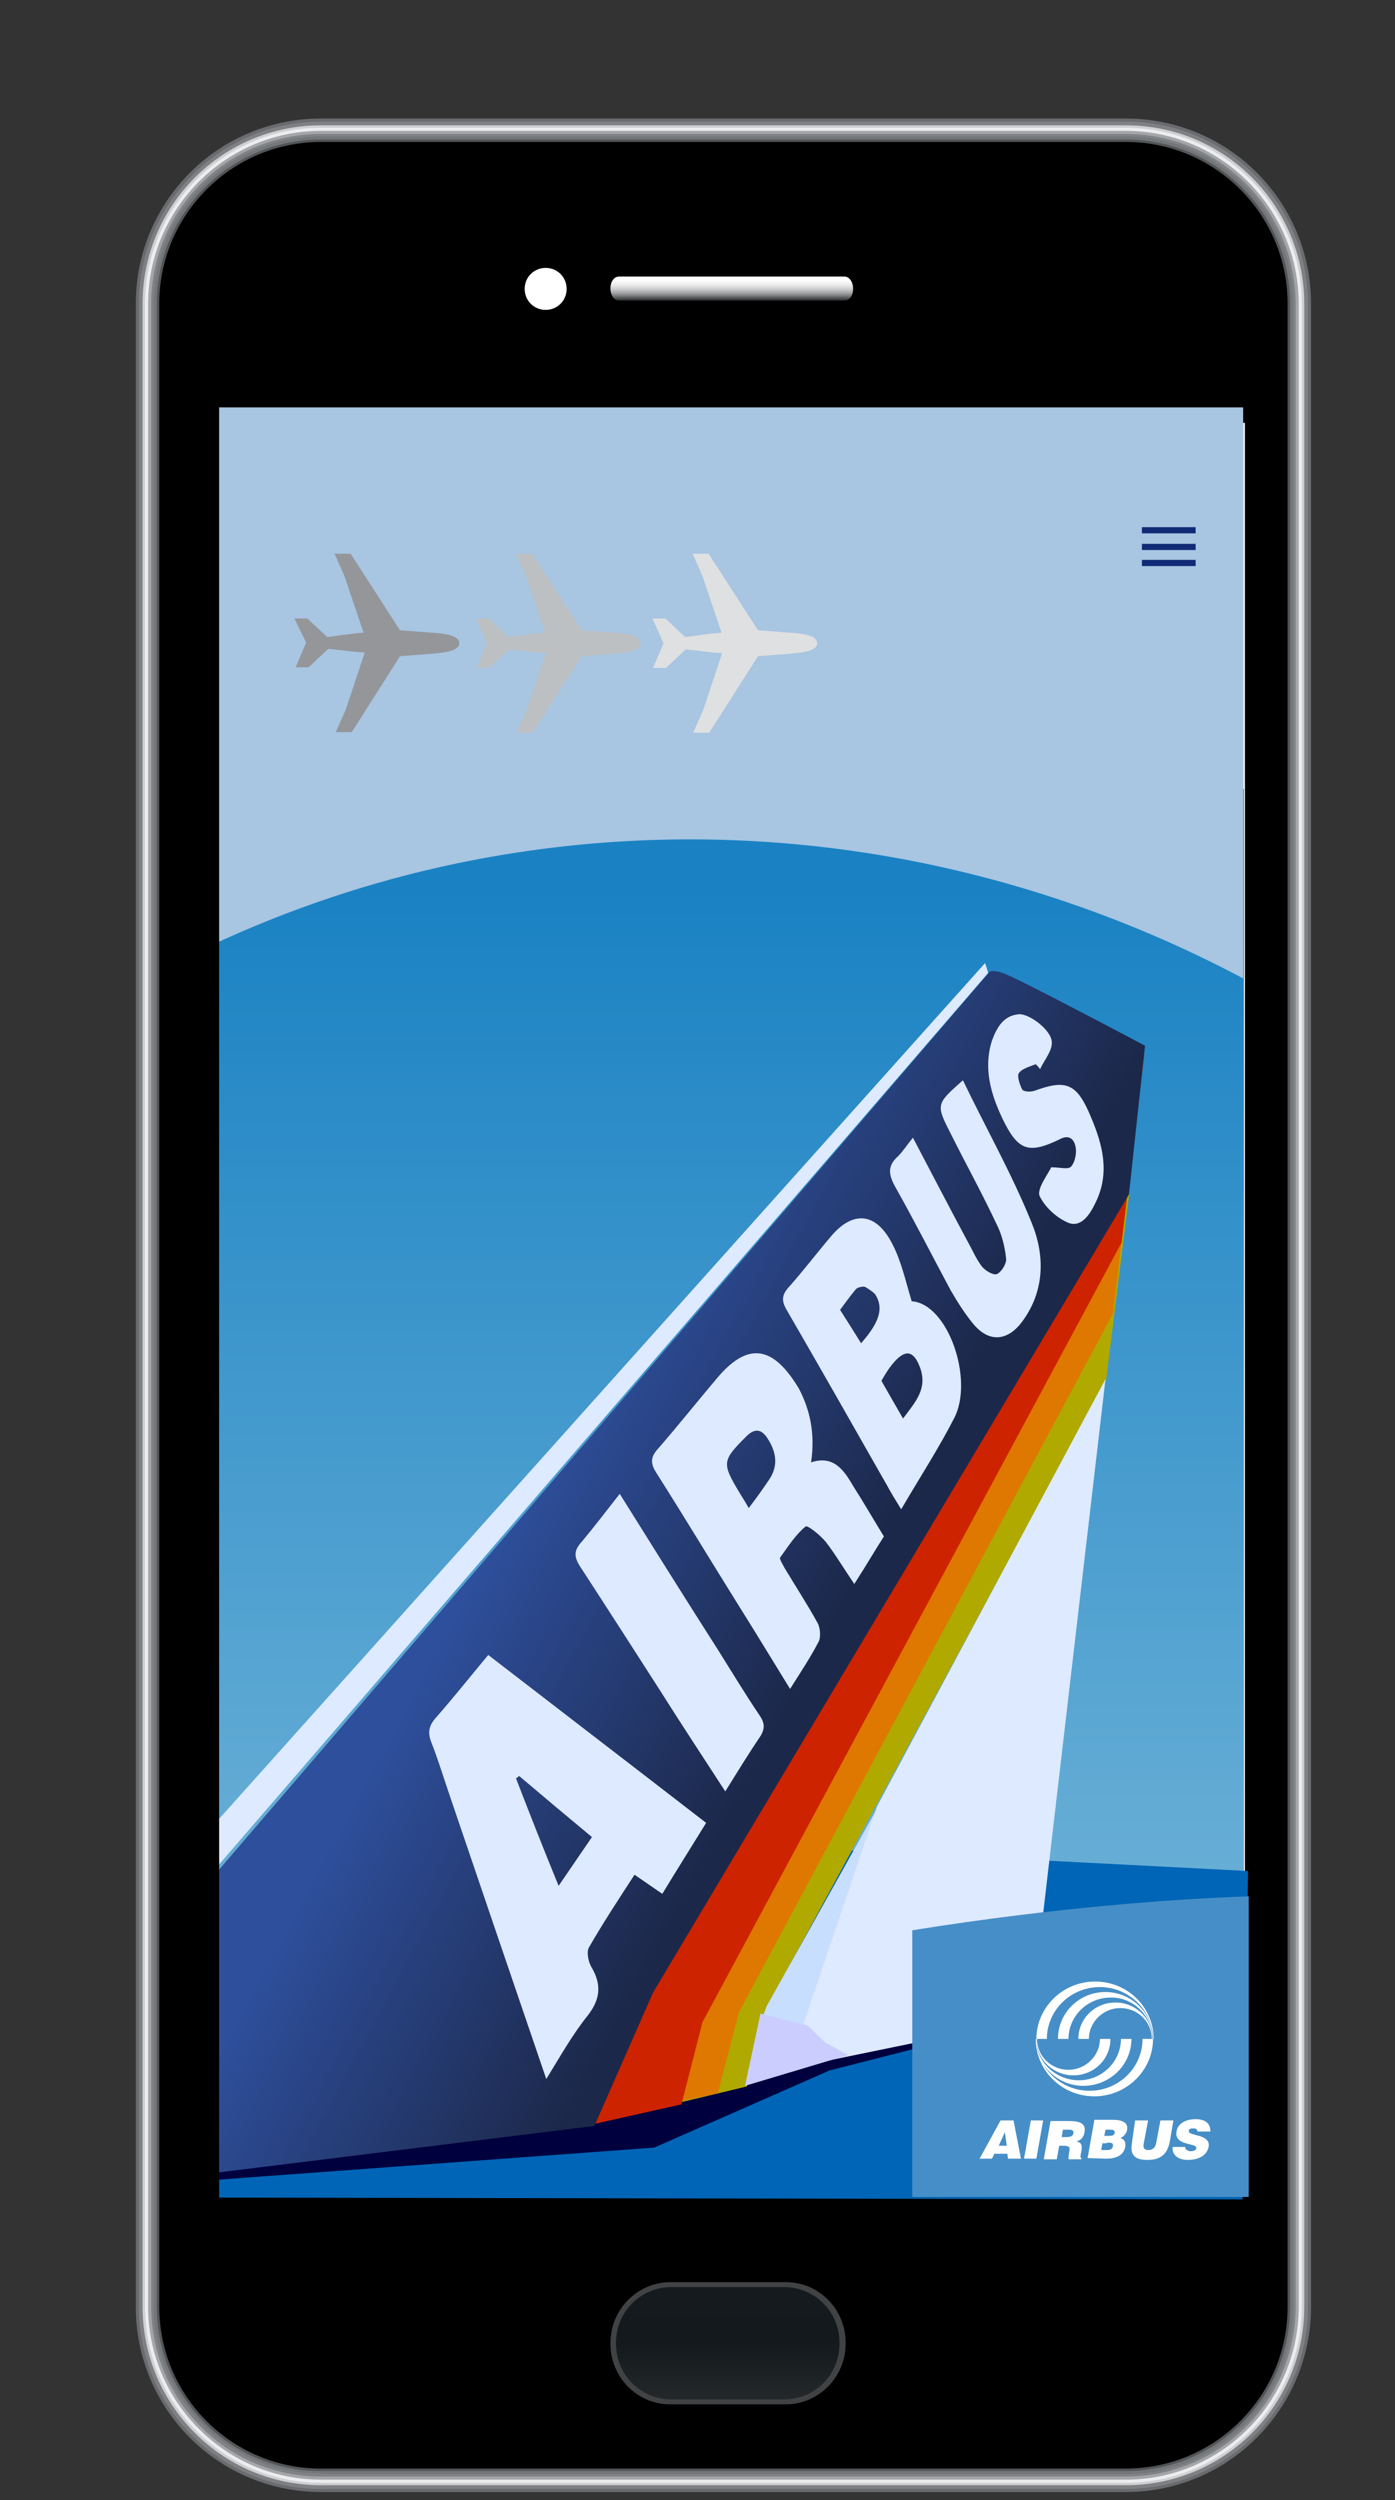 <?xml version="1.0" encoding="utf-8"?>
<!-- Generator: Adobe Illustrator 24.3.0, SVG Export Plug-In . SVG Version: 6.00 Build 0)  -->
<svg version="1.1" id="Layer_1" xmlns="http://www.w3.org/2000/svg" xmlns:xlink="http://www.w3.org/1999/xlink" x="0px" y="0px"
	 viewBox="0 0 226 405" style="enable-background:new 0 0 226 405;" xml:space="preserve">
<rect x="0" y="0" width="226" height="405" fill="#333333" stroke="none"/>
<style type="text/css">
	.st0{fill:#696B6E;}
	.st1{fill:#7E8083;}
	.st2{fill:#CFD0D1;}
	.st3{fill:#ECEDEE;}
	.st4{fill:#A4A6A9;}
	.st5{fill:#808285;}
	.st6{fill:#74777A;}
	.st7{fill:#525456;}
	.st8{fill:#404244;}
	.st9{fill:url(#SVGID_2_);}
	.st10{fill:#E8E8E8;}
	.st11{fill:#201600;}
	.st12{clip-path:url(#SVGID_6_);}
	.st13{clip-path:url(#SVGID_7_);fill:url(#SVGID_8_);}
	.st14{fill:url(#SVGID_9_);}
	.st15{fill:#757575;}
	.st16{clip-path:url(#SVGID_12_);}
	.st17{clip-path:url(#SVGID_13_);fill:url(#SVGID_14_);}
	.st18{fill:url(#SVGID_15_);}
	.st19{fill:url(#SVGID_16_);}
	.st20{fill:#0065B6;}
	.st21{fill:#A8C5E2;}
	.st22{fill:#BDC0C2;}
	.st23{fill:#94969A;}
	.st24{fill:#DFE0E1;}
	.st25{fill:#00003E;}
	.st26{fill:#B0A900;}
	.st27{fill:#DE7800;}
	.st28{fill:#CE2300;}
	.st29{fill:none;}
	.st30{fill:url(#SVGID_17_);}
	.st31{fill:#C8DEFF;}
	.st32{fill:#DEEAFF;}
	.st33{fill:#CBCDFF;}
	.st34{fill:#102A75;}
	.st35{fill:#468EC7;}
	.st36{fill:#FFFFFF;}
</style>
<g>
	<path class="st0" d="M182.4,403.7H52c-16.6,0-30-13.4-30-30V49.2c0-16.6,13.4-30,30-30h130.4c16.6,0,30,13.4,30,30v324.5
		C212.4,390.2,199,403.7,182.4,403.7z"/>
	<path class="st1" d="M52,403.2c-16.3,0-29.5-13.2-29.5-29.5V49.2C22.5,33,35.7,19.7,52,19.7h130.4c16.3,0,29.5,13.2,29.5,29.5
		v324.5c0,16.3-13.2,29.5-29.5,29.5H52z"/>
	<path class="st2" d="M52,402.6c-16,0-28.9-13-28.9-28.9V49.2c0-16,13-28.9,28.9-28.9h130.4c16,0,28.9,13,28.9,28.9v324.5
		c0,16-13,28.9-28.9,28.9H52z"/>
	<path class="st3" d="M52,402.2c-15.7,0-28.5-12.8-28.5-28.5V49.2c0-15.7,12.8-28.5,28.5-28.5h130.4c15.7,0,28.5,12.8,28.5,28.5
		v324.5c0,15.7-12.8,28.5-28.5,28.5H52z"/>
	<path class="st4" d="M52,401.7c-15.4,0-28-12.6-28-28V49.2c0-15.4,12.6-28,28-28h130.4c15.4,0,28,12.6,28,28v324.5
		c0,15.4-12.6,28-28,28H52z"/>
	<path class="st5" d="M52,401.2c-15.2,0-27.5-12.3-27.5-27.5V49.2C24.5,34,36.8,21.7,52,21.7h130.4c15.2,0,27.5,12.3,27.5,27.5
		v324.5c0,15.2-12.3,27.5-27.5,27.5H52z"/>
	<path class="st6" d="M52,400.7c-14.9,0-27.1-12.1-27.1-27.1V49.2C24.9,34.3,37,22.1,52,22.1h130.4c14.9,0,27.1,12.1,27.1,27.1
		v324.5c0,14.9-12.1,27.1-27.1,27.1H52V400.7z"/>
	<path class="st7" d="M52,400.3c-14.7,0-26.6-11.9-26.6-26.6V49.2c0-14.7,11.9-26.6,26.6-26.6h130.4c14.7,0,26.6,11.9,26.6,26.6
		v324.5c0,14.7-11.9,26.6-26.6,26.6L52,400.3L52,400.3z"/>
	<path class="st1" d="M52,399.8c-14.4,0-26.1-11.7-26.1-26.1V49.2c0-14.4,11.7-26.1,26.1-26.1h130.4c14.4,0,26.1,11.7,26.1,26.1
		v324.5c0,14.4-11.7,26.1-26.1,26.1L52,399.8L52,399.8z"/>
	<path d="M52,399.9c-14.5,0-26.2-11.8-26.2-26.2V49.2C25.8,34.8,37.5,23,52,23h130.4c14.5,0,26.2,11.8,26.2,26.2v324.5
		c0,14.5-11.8,26.2-26.2,26.2L52,399.9L52,399.9z"/>
	<path class="st8" d="M108.6,389.5c-5.4,0-9.7-4.4-9.7-9.8v-0.2c0-5.4,4.4-9.8,9.7-9.8h18.7c5.4,0,9.7,4.4,9.7,9.8v0.2
		c0,5.4-4.4,9.8-9.7,9.8H108.6z"/>
	
		<linearGradient id="SVGID_2_" gradientUnits="userSpaceOnUse" x1="117.9" y1="17.3" x2="117.9" y2="35.5" gradientTransform="matrix(1 0 0 -1 0 406)">
		<stop  offset="0" style="stop-color:#24282A"/>
		<stop  offset="0.506" style="stop-color:#13191C"/>
		<stop  offset="1" style="stop-color:#141A1D"/>
	</linearGradient>
	<path class="st9" d="M127,388.7h-18.2c-5,0-9-4-9-9v-0.2c0-5,4-9,9-9H127c5,0,9,4,9,9v0.2C136,384.7,132,388.7,127,388.7z"/>
	<rect x="34.1" y="68.5" class="st10" width="167.6" height="286.9"/>
	<path class="st11" d="M100.3,48.7c-0.8,0-1.4-0.9-1.4-1.9v-0.1c0-1.1,0.6-1.9,1.4-1.9h36.5c0.8,0,1.4,0.9,1.4,1.9v0.1
		c0,1.1-0.6,1.9-1.4,1.9H100.3z"/>
	<g>
		<g>
			<defs>
				<polygon id="SVGID_4_" points="1,1 2,1 1,2 				"/>
			</defs>
			<defs>
				<polygon id="SVGID_5_" points="-1,-1 -2,-1 -1,-2 				"/>
			</defs>
			<clipPath id="SVGID_6_">
				<use xlink:href="#SVGID_4_"  style="overflow:visible;"/>
			</clipPath>
			<clipPath id="SVGID_7_" class="st12">
				<use xlink:href="#SVGID_5_"  style="overflow:visible;"/>
			</clipPath>
			
				<linearGradient id="SVGID_8_" gradientUnits="userSpaceOnUse" x1="118.55" y1="357.252" x2="118.55" y2="361.173" gradientTransform="matrix(1 0 0 -1 0 406)">
				<stop  offset="4.816960e-03" style="stop-color:#707070"/>
				<stop  offset="9.714814e-02" style="stop-color:#5A5A5A"/>
				<stop  offset="0.262" style="stop-color:#3A3A3A"/>
				<stop  offset="0.431" style="stop-color:#202020"/>
				<stop  offset="0.607" style="stop-color:#0E0E0E"/>
				<stop  offset="0.791" style="stop-color:#040404"/>
				<stop  offset="1" style="stop-color:#000000"/>
			</linearGradient>
			<path class="st13" d="M100.3,48.7c-0.8,0-1.4-0.9-1.4-1.9v-0.1c0-1.1,0.6-1.9,1.4-1.9h36.5c0.8,0,1.4,0.9,1.4,1.9v0.1
				c0,1.1-0.6,1.9-1.4,1.9H100.3z"/>
		</g>
	</g>
	
		<linearGradient id="SVGID_9_" gradientUnits="userSpaceOnUse" x1="118.55" y1="357.252" x2="118.55" y2="361.173" gradientTransform="matrix(1 0 0 -1 0 406)">
		<stop  offset="4.816960e-03" style="stop-color:#1F2426"/>
		<stop  offset="0.102" style="stop-color:#4D5152"/>
		<stop  offset="0.218" style="stop-color:#7C7F80"/>
		<stop  offset="0.337" style="stop-color:#A4A6A7"/>
		<stop  offset="0.459" style="stop-color:#C5C6C7"/>
		<stop  offset="0.584" style="stop-color:#DFDFE0"/>
		<stop  offset="0.712" style="stop-color:#F1F1F1"/>
		<stop  offset="0.847" style="stop-color:#FBFCFC"/>
		<stop  offset="1" style="stop-color:#FFFFFF"/>
	</linearGradient>
	<path class="st14" d="M100.3,48.7c-0.8,0-1.4-0.9-1.4-1.9v-0.1c0-1.1,0.6-1.9,1.4-1.9h36.5c0.8,0,1.4,0.9,1.4,1.9v0.1
		c0,1.1-0.6,1.9-1.4,1.9H100.3z"/>
	<path class="st15" d="M90.1,46.8c0,0.9-0.8,1.7-1.7,1.7c-0.9,0-1.7-0.8-1.7-1.7s0.8-1.7,1.7-1.7C89.4,45.1,90.1,45.8,90.1,46.8z"/>
	<g>
		<g>
			<defs>
				<polygon id="SVGID_10_" points="1,1 2,1 1,2 				"/>
			</defs>
			<defs>
				<polygon id="SVGID_11_" points="-1,-1 -2,-1 -1,-2 				"/>
			</defs>
			<clipPath id="SVGID_12_">
				<use xlink:href="#SVGID_10_"  style="overflow:visible;"/>
			</clipPath>
			<clipPath id="SVGID_13_" class="st16">
				<use xlink:href="#SVGID_11_"  style="overflow:visible;"/>
			</clipPath>
			
				<linearGradient id="SVGID_14_" gradientUnits="userSpaceOnUse" x1="86.001" y1="361.599" x2="90.826" y2="356.774" gradientTransform="matrix(1 0 0 -1 0 406)">
				<stop  offset="0" style="stop-color:#1A1A1A"/>
				<stop  offset="0.374" style="stop-color:#1C1C1C"/>
				<stop  offset="0.558" style="stop-color:#232323"/>
				<stop  offset="0.7" style="stop-color:#303030"/>
				<stop  offset="0.821" style="stop-color:#434343"/>
				<stop  offset="0.927" style="stop-color:#5B5B5B"/>
				<stop  offset="1" style="stop-color:#707070"/>
			</linearGradient>
			<path class="st17" d="M91.8,46.8c0,1.9-1.5,3.4-3.4,3.4S85,48.7,85,46.8s1.5-3.4,3.4-3.4C90.3,43.4,91.8,44.9,91.8,46.8z"/>
		</g>
	</g>
	
		<linearGradient id="SVGID_15_" gradientUnits="userSpaceOnUse" x1="86.001" y1="361.599" x2="90.826" y2="356.774" gradientTransform="matrix(1 0 0 -1 0 406)">
		<stop  offset="0" style="stop-color:#FFFFFF"/>
		<stop  offset="0.853" style="stop-color:#FFFFFF"/>
		<stop  offset="1" style="stop-color:#FFFFFF"/>
	</linearGradient>
	<path class="st18" d="M91.8,46.8c0,1.9-1.5,3.4-3.4,3.4S85,48.7,85,46.8s1.5-3.4,3.4-3.4C90.3,43.4,91.8,44.9,91.8,46.8z"/>
</g>
<linearGradient id="SVGID_16_" gradientUnits="userSpaceOnUse" x1="118.19" y1="448.179" x2="118.19" y2="647.518" gradientTransform="matrix(1 0 0 1 0 -304)">
	<stop  offset="0" style="stop-color:#1A82C3"/>
	<stop  offset="1" style="stop-color:#7AB9DB"/>
</linearGradient>
<rect x="34.8" y="127.8" class="st19" width="166.7" height="226.3"/>
<polygon class="st20" points="202.2,303.1 115,298.6 35.7,305.4 35,356 201.3,356.3 "/>
<path class="st21" d="M32.4,154c12.1-5.8,25-10.4,38.7-13.5c45.3-10.2,91.3-2.7,130.3,18V66h-169C32.4,66,32.4,154,32.4,154z"/>
<path class="st22" d="M77.1,100.2h2.1l3.2,3c1.9-0.2,3.9-0.6,5.9-0.7l-3.1-9.2l-1.6-3.6h2.6l8,12.4l5.2,0.4c1.9,0.1,4.4,0.4,4.4,1.7
	c0,1.3-2.4,1.5-4.4,1.7l-5.2,0.4l-7.9,12.4h-2.6l1.6-3.6l3.1-9.3c-2-0.1-3.9-0.4-5.9-0.6l-3.2,3h-2.1l1.7-4L77.1,100.2"/>
<path class="st23" d="M47.7,100.2h2.1l3.2,3c1.9-0.2,3.9-0.6,5.9-0.7l-3.1-9.2l-1.6-3.6h2.6l8,12.4l5.2,0.4c1.9,0.1,4.4,0.4,4.4,1.7
	c0,1.3-2.4,1.5-4.4,1.7l-5.2,0.4L57,118.6h-2.6L56,115l3.1-9.3c-2-0.1-3.9-0.4-5.9-0.6l-3.2,3h-2.1l1.7-4L47.7,100.2"/>
<path class="st24" d="M105.7,100.2h2.1l3.2,3c1.9-0.2,3.9-0.6,5.9-0.7l-3.1-9.2l-1.6-3.6h2.6l8,12.4l5.2,0.4
	c1.9,0.1,4.4,0.4,4.4,1.7c0,1.3-2.4,1.5-4.4,1.7l-5.2,0.4l-7.9,12.4h-2.6l1.6-3.6l3.1-9.3c-2-0.1-3.9-0.4-5.9-0.6l-3.2,3h-2.1l1.7-4
	L105.7,100.2"/>
<g>
	<g>
		<polygon class="st25" points="34,353.2 106,347.9 134.4,335.4 167,327.1 132,325 34.1,344.4 		"/>
		<polyline class="st26" points="179.2,223.6 183,193 105.9,322.4 96.4,343.9 121,338 124.4,324.9 		"/>
		<polyline class="st27" points="180.3,212.8 184,182.2 101.2,323.4 91.7,344.4 116.3,339.1 119.7,326 		"/>
		<polyline class="st28" points="181.7,201.3 185.4,170.8 95.3,325 85.8,345.4 96.6,344 110.4,340.9 113.8,327.6 		"/>
		<line class="st29" x1="124.4" y1="324.9" x2="179.2" y2="223.6"/>
		<line class="st29" x1="119.7" y1="326" x2="180.3" y2="212.8"/>
		<line class="st29" x1="113.8" y1="327.6" x2="181.7" y2="201.3"/>
		
			<linearGradient id="SVGID_17_" gradientUnits="userSpaceOnUse" x1="81.976" y1="549.742" x2="130.548" y2="575.955" gradientTransform="matrix(1 0 0 1 0 -304)">
			<stop  offset="0" style="stop-color:#2E4F9C"/>
			<stop  offset="0.996" style="stop-color:#1C284A"/>
		</linearGradient>
		<path class="st30" d="M34.1,304.5l126-146.8c0,0,0.1-0.8,2.3-0.1s23.1,11.8,23.1,11.8l-2.6,24.1l-77.1,129.3l-9.5,21.6L34,352.1
			L34.1,304.5z"/>
		<polygon class="st31" points="123.5,326.9 124.2,325 143.8,289.9 130.7,328.8 		"/>
		<polygon class="st32" points="167,327.1 179.1,223.4 142.1,292.6 130,328.4 133.7,333.9 159.5,328.6 		"/>
		<polygon class="st32" points="33.8,304 160.1,157.6 159.6,156 34.2,296.1 		"/>
		<g id="mj5eoW.tif_2_">
			<g>
				<path class="st32" d="M88.5,336.8C83.1,321,78,306,72.9,291c-1-2.9-1.9-5.9-3-8.7c-0.6-1.5-0.5-2.6,0.6-3.9
					c2.9-3.3,5.6-6.7,8.6-10.3c11.8,9.1,23.4,18,35.3,27.2c-2.4,3.9-4.8,7.7-7.1,11.5c-1.6-1.1-2.9-2-4.5-3.1
					c-2.6,4-5.1,7.8-7.4,11.8c-0.4,0.7-0.1,2.4,0.5,3.3c1.6,2.8,1.3,5.1-0.6,7.6C92.8,329.5,90.9,332.9,88.5,336.8z M90.5,305.5
					c2-2.9,3.6-5.3,5.4-7.9c-4.1-3.4-7.9-6.6-11.8-9.9c-0.2,0.2-0.4,0.3-0.5,0.4C85.8,293.8,88,299.4,90.5,305.5z"/>
				<path class="st32" d="M131.4,236.9c3.6-1.2,5.3,1.2,6.8,3.8c1.6,2.5,3.1,5.1,5,8.2c-1.3,2-2.8,4.6-4.8,7.7
					c-1.7-2.5-3-4.7-4.6-6.8c-0.9-1.1-3-2.8-3.3-2.5c-1.6,1.3-2.8,3.2-4.1,5c-0.2,0.2,0.4,1.1,0.7,1.7c1.8,3,3.7,5.9,5.4,9
					c0.4,0.8,0.5,2.3,0.1,3c-1.3,2.5-2.9,4.9-4.6,7.6c-2.9-4.7-5.5-9-8.2-13.3c-4.5-7.2-8.9-14.5-13.4-21.6c-1-1.5-1.1-2.6,0.2-4
					c3.3-3.8,6.4-7.7,9.7-11.6c5.3-6.2,9.3-4.5,13.1,1.8C131.2,228.3,132.1,232.2,131.4,236.9z M121.3,244.3
					c1.3-1.7,2.3-3.1,3.3-4.6c1.5-2.2,1.2-4.4-0.2-6.6c-1-1.6-2.1-1.8-3.5-0.4c-3.9,3.9-4,4.3-1.1,9.1
					C120.2,242.5,120.7,243.2,121.3,244.3z"/>
				<path class="st32" d="M147.7,210.8c5.9,0.4,10.1,12.7,6.9,18.9c-2.5,4.9-5.5,9.5-8.6,14.8c-1-1.6-1.6-2.6-2.2-3.7
					c-5.4-9.5-10.8-19-16.3-28.5c-0.9-1.5-0.9-2.5,0.3-3.8c2.4-2.7,4.6-5.6,6.9-8.3c3.5-4.1,7.2-3.8,9.8,1.2
					C146,204.2,146.7,207.5,147.7,210.8z M146.3,229.8c1.9-2.6,4.1-4.8,2.7-8.4c-1-2.6-2.3-2.8-4.1-0.8c-1.1,1.2-2.1,3.1-2.1,3.1
					S145.6,228.6,146.3,229.8z M139.5,217.6c3-3.4,3.7-5.7,2.3-7.9c-0.3-0.4-1.1-0.9-1.6-1.2c-0.4-0.2-1.3,0.1-1.5,0.3
					c-1.1,1.3-2.6,3.4-2.6,3.4S138.4,215.8,139.5,217.6z"/>
				<path class="st32" d="M100.4,242c5.5,8.8,10.7,17.1,16,25.4c2.2,3.5,4.3,7,6.6,10.4c0.9,1.3,1,2.2,0.1,3.6
					c-1.9,2.8-3.6,5.6-5.6,8.8c-3.7-5.7-7.2-11-10.6-16.4c-4.3-6.7-8.6-13.4-12.9-20c-1.1-1.7-1-2.7,0.3-4.1
					C96.3,247.3,98.2,244.8,100.4,242z"/>
				<path class="st32" d="M147.9,184.3c3,5.7,5.9,11.3,8.8,16.7c0.8,1.4,1.4,2.9,2.4,4.2c0.6,0.7,1.8,1.4,2.4,1.2
					c0.7-0.3,1.6-1.7,1.5-2.5c-0.2-1.9-0.7-4-1.6-5.7c-2.3-4.9-4.9-9.6-7.3-14.4c-2.5-4.9-2.5-4.9,1.9-8.8c3.7,7.7,7.9,15.1,11.1,23
					c2.2,5.3,2.2,11.1-1.5,16.1c-2.3,3.1-5.3,3.5-7.9,0.4c-1.4-1.7-2.6-3.6-3.7-5.5c-3-5.6-5.9-11.3-9-16.8c-1.1-2-1.2-3.4,0.5-4.9
					C146.3,186.5,147,185.4,147.9,184.3z"/>
				<path class="st32" d="M170.3,189.1c1.5,0,2.7,0.4,3.2-0.1c0.6-0.6,0.9-2,0.8-2.9c-0.2-1.6-1.1-2.4-2.7-1.5
					c-5,2.4-6.7,1.8-9.2-3.4c-1.9-4-3.1-8.2-1.7-12.6c0.8-2.2,1.9-4.1,4.4-4.3c1.6-0.1,5.2,2.5,5.3,4.5c0.1,1.4-1.2,2.9-1.9,4.4
					c-0.2-0.3-0.5-0.6-0.7-0.8c-1,0.4-2.2,0.7-2.7,1.4c-0.4,0.4,0.1,1.9,0.5,2.7c0.3,0.4,1.4,0.4,2,0.2c5.2-1.9,6.9-1.2,9.2,4.4
					c1.9,4.5,3,9,0.7,13.7c-0.9,1.9-2.3,4.1-4.4,3.3c-1.9-0.8-3.8-2.5-4.7-4.4C168,192.5,169.8,190.2,170.3,189.1z"/>
			</g>
		</g>
	</g>
	<polygon class="st33" points="120.7,337.9 137.4,332.9 133.7,330.9 130.8,328.1 123.2,326.2 	"/>
</g>
<g>
	<rect x="185" y="85.4" class="st34" width="8.7" height="1"/>
	<rect x="185" y="88.1" class="st34" width="8.7" height="1"/>
	<rect x="185" y="90.7" class="st34" width="8.7" height="1"/>
</g>
<rect x="29.4" y="59.2" width="6.1" height="297.6"/>
<g>
	<path class="st35" d="M147.8,312.7v43.2h54.5v-48.7C190.9,307.6,171.5,308.9,147.8,312.7"/>
	<g>
		<path class="st36" d="M186.8,330.3c0-4.2-3.5-7.6-7.7-7.6c-4.3,0-7.7,3.4-7.7,7.6h1.7c0-3.7,3.1-6.7,6.8-6.7
			C183.6,323.5,186.7,326.6,186.8,330.3L186.8,330.3"/>
		<path class="st36" d="M174.7,330.3c0-3.3,2.7-5.9,6-5.9s6,2.6,6,5.9h-0.1c0-2.8-2.3-5-5.1-5s-5.1,2.3-5.1,5H174.7"/>
		<path class="st36" d="M169.6,330.3c0-4.6,3.8-8.4,8.6-8.4c4.7,0,8.6,3.8,8.6,8.4h0.1c0-5.1-4.2-9.3-9.5-9.3
			c-5.2,0-9.5,4.2-9.5,9.3H169.6"/>
		<path class="st36" d="M167.8,330.3c0,4.2,3.5,7.6,7.7,7.6c4.3,0,7.8-3.4,7.8-7.6h-1.7c0,3.7-3.1,6.7-6.8,6.7
			C171,337,167.9,334,167.8,330.3L167.8,330.3"/>
		<path class="st36" d="M179.9,330.3c0,3.3-2.7,5.9-6,5.9s-6-2.6-6-5.9h0.1c0,2.8,2.3,5,5.1,5s5.1-2.3,5.1-5H179.9"/>
		<path class="st36" d="M185.1,330.3c0,4.6-3.8,8.4-8.6,8.4c-4.7,0-8.6-3.8-8.6-8.4h-0.1c0,5.1,4.2,9.3,9.5,9.3
			c5.2,0,9.5-4.2,9.5-9.3H185.1"/>
		<path class="st36" d="M160.7,349.7l0.4-0.8h2.1l0.1,0.8h2.1l-1.2-6.2h-2.1l-3.4,6.2H160.7 M163.1,347.6h-1.3l1-2.2L163.1,347.6z"
			/>
		<polyline class="st36" points="165.9,349.7 167,343.5 169,343.5 167.9,349.7 165.9,349.7 		"/>
		<path class="st36" d="M172.3,347.6c1,0,1.1,0.3,0.9,1.1c-0.1,0.6-0.1,0.9-0.1,1.1h2.1v-0.2c-0.2,0-0.2-0.3,0-1.1
			c0.2-1.3-0.2-1.4-0.8-1.6c0.8-0.2,1.2-0.8,1.3-1.5c0.2-1.2-0.4-1.8-2.5-1.8h-3l-1.1,6.2h2.1l0.4-2.2H172.3 M172.2,345h1
			c0.5,0,0.8,0.2,0.7,0.6s-0.4,0.6-1.1,0.6H172L172.2,345z"/>
		<path class="st36" d="M179.2,349.7c1.6,0,2.8-0.5,3.1-1.9c0.1-0.7-0.1-1.3-0.8-1.4c0.5-0.3,1-0.7,1.1-1.4c0.2-1.2-0.9-1.6-2.3-1.6
			h-3l-1.1,6.2L179.2,349.7 M179.8,345c0.4,0,0.8,0,0.8,0.5c-0.1,0.4-0.4,0.5-0.8,0.5h-0.9l0.2-1H179.8z M179.3,347.1
			c0.7,0,1.1,0,1,0.6c-0.1,0.5-0.5,0.6-1,0.6h-0.9l0.2-1.1h0.7V347.1z"/>
		<path class="st36" d="M183.9,343.5h2.1l-0.7,3.7c-0.1,0.6-0.1,1.1,0.8,1.1c0.7,0,1.1-0.5,1.2-1.1l0.7-3.7h2.1l-0.6,3.5
			c-0.4,2-1.5,2.9-3.6,2.9c-2,0-2.9-0.7-2.5-2.9L183.9,343.5"/>
		<path class="st36" d="M194,345.3c0-0.2-0.1-0.3-0.2-0.4c-0.1-0.1-0.3-0.1-0.5-0.1c-0.5,0-0.7,0.1-0.7,0.4
			c-0.2,0.9,3.6,0.4,3.2,2.6c-0.3,1.4-1.6,2.1-3.4,2.1c-1.7,0-2.6-1-2.4-2.1h2c0,0.2,0.1,0.4,0.3,0.5c0.1,0.1,0.4,0.2,0.6,0.2
			c0.5,0,0.9-0.2,0.9-0.5c0.2-0.9-3.6-0.3-3.2-2.7c0.2-1.3,1.5-2,3.1-2c1.8,0,2.4,0.9,2.4,2H194"/>
	</g>
</g>
</svg>
